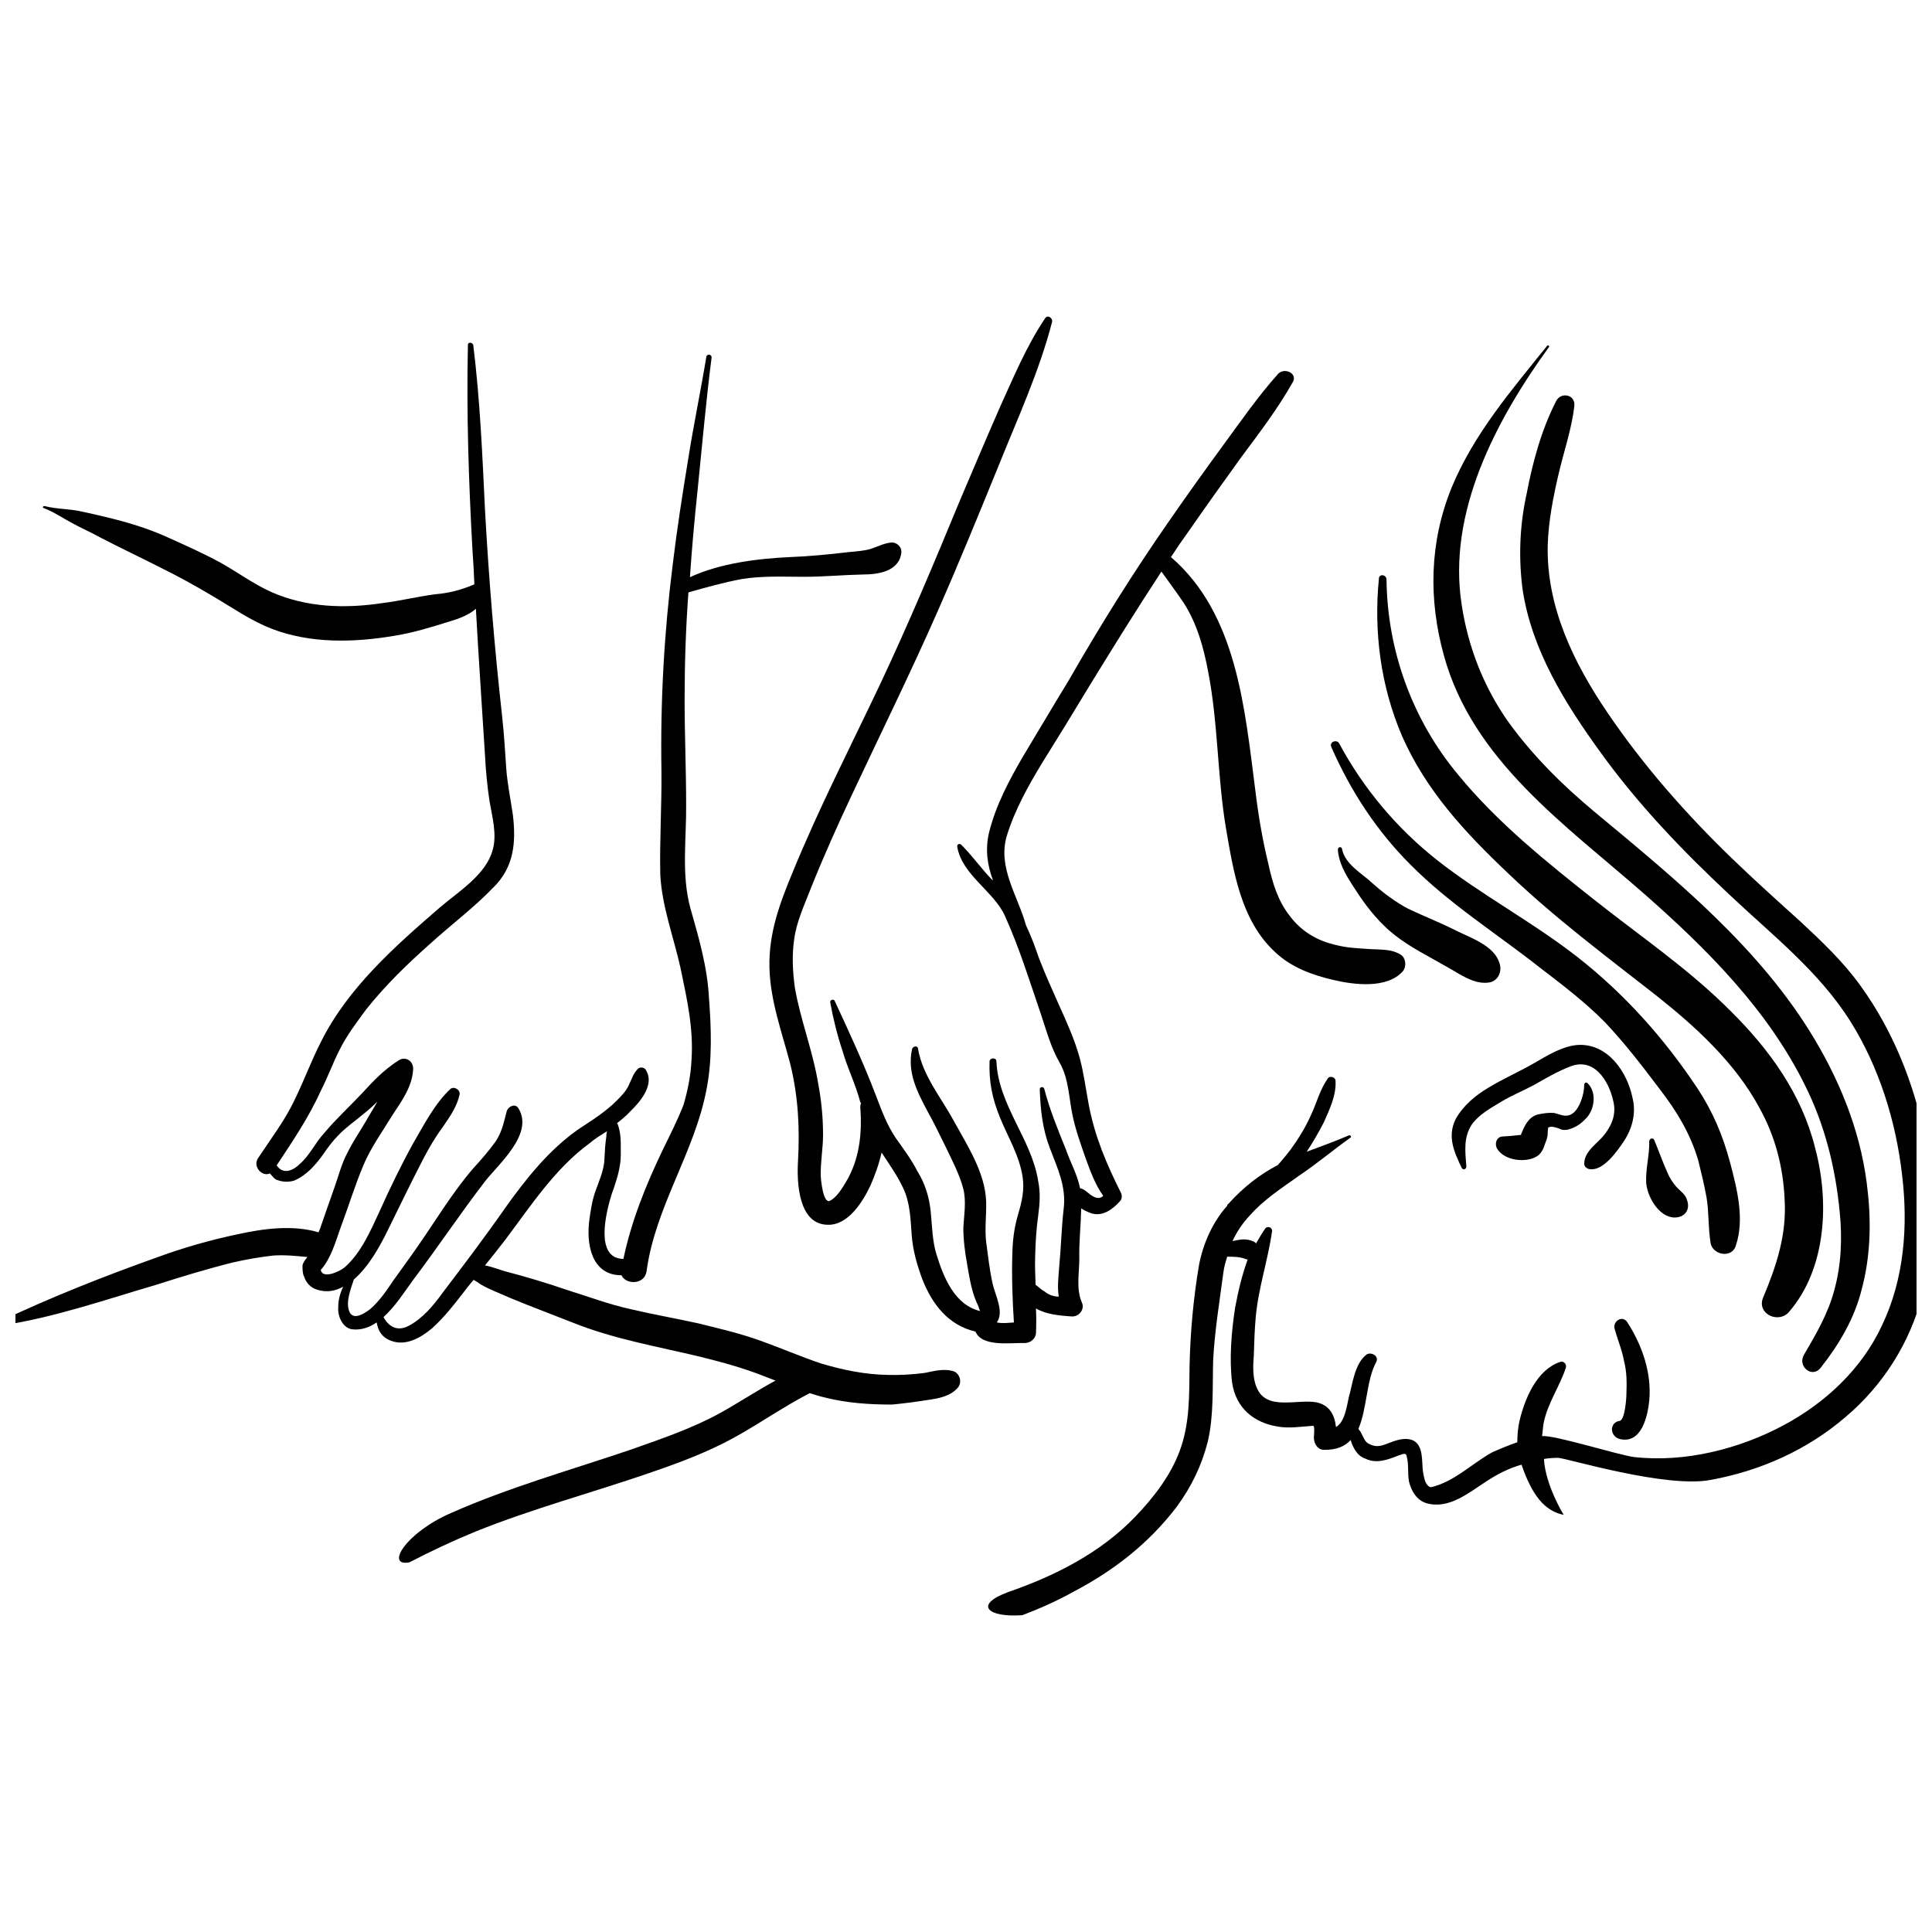 <?xml version="1.0" encoding="UTF-8"?>
<!-- Uploaded to: SVG Repo, www.svgrepo.com, Generator: SVG Repo Mixer Tools -->
<svg width="800px" height="800px" version="1.1" viewBox="144 144 512 512" xmlns="http://www.w3.org/2000/svg">
 <defs>
  <clipPath id="b">
   <path d="m148.09 234h250.91v325h-250.91z"/>
  </clipPath>
  <clipPath id="a">
   <path d="m405 248h246.9v325h-246.9z"/>
  </clipPath>
 </defs>
 <g clip-path="url(#b)">
  <path d="m205.83 478.54c3.527-0.805 7.055-1.41 10.578-1.812 3.125-0.203 6.047 0.102 9.07 0.402-0.504 0.602-1.109 1.309-1.312 2.215 0 1.008 0 2.117 0.402 2.922 0.605 1.812 1.812 3.023 3.527 3.527 2.519 0.805 4.836 0.301 6.852-0.805-0.805 1.711-1.309 3.426-1.309 5.441-0.203 2.316 1.109 5.441 3.629 5.844 2.418 0.301 4.633-0.504 6.547-1.816 0.402 2.117 1.211 3.828 3.727 4.836 3.934 1.516 7.863-0.703 10.887-3.223 3.527-3.125 6.449-7.055 9.27-10.68 0.605-0.805 1.211-1.512 1.812-2.215 0.504 0.301 1.211 0.703 1.715 1.105 2.519 1.512 5.441 2.519 8.062 3.727 5.34 2.215 10.781 4.231 16.121 6.348 11.184 4.535 22.77 6.453 34.457 9.273 5.644 1.41 11.184 2.922 16.523 5.039 1.109 0.402 2.019 0.805 3.125 1.207-5.039 2.719-9.875 5.945-14.812 8.664-7.356 4.031-15.418 6.75-23.375 9.574-16.02 5.441-32.242 9.977-47.762 16.828-12.09 5.238-17.531 14.309-11.082 13.098 5.641-2.922 11.387-5.641 17.531-8.16 15.012-6.047 30.832-10.277 46.047-15.516 7.66-2.621 15.316-5.445 22.473-9.375 6.75-3.727 13.199-8.262 20.051-11.789 1.309 0.402 2.519 0.805 3.828 1.109 5.945 1.512 11.891 1.914 17.938 1.914 3.223-0.301 6.348-0.703 9.469-1.207 2.922-0.402 6.144-1.008 8.062-3.324 1.109-1.414 0.504-3.527-1.008-4.234-2.719-0.906-5.238-0.102-7.961 0.402-3.223 0.402-6.551 0.605-9.672 0.504-6.047-0.102-11.891-1.309-17.633-3.023-5.441-1.812-10.48-4.031-15.82-5.945-5.543-2.016-11.184-3.324-16.93-4.734-5.945-1.309-11.789-2.316-17.734-3.727-5.641-1.211-11.184-3.328-16.727-5.039-5.543-1.914-10.984-3.527-16.727-5.039-0.504-0.102-2.719-1.008-5.141-1.512 1.816-2.215 3.633-4.535 5.344-6.75 6.75-8.969 13.199-18.941 22.469-25.695 1.41-1.207 2.922-2.113 4.535-3.121-0.199 0.602-0.199 1.207-0.199 1.508-0.305 1.918-0.406 3.93-0.504 5.945-0.102 3.125-1.715 6.348-2.723 9.473-0.605 2.016-0.906 4.133-1.211 6.144-1.008 6.852 0.504 15.113 8.465 15.113 1.109 2.519 6.144 2.621 6.648-1.109 2.316-17.129 12.797-31.539 15.922-48.367 1.512-7.758 1.211-16.121 0.605-24.082-0.402-8.062-2.719-16.02-4.938-23.781-2.418-8.969-1.008-18.34-1.109-27.406 0-9.27-0.402-18.539-0.402-27.711 0-9.473 0.301-18.941 1.008-28.516 4.637-1.309 9.27-2.621 14.105-3.527 5.543-0.906 10.984-0.605 16.523-0.605 5.238 0 10.48-0.504 15.516-0.605 4.133 0 9.672-0.805 10.277-5.742 0.203-1.613-1.309-2.922-2.82-2.719-1.809 0.207-3.32 1.016-5.133 1.621-1.914 0.605-4.031 0.707-6.047 0.906-5.039 0.602-10.176 1.105-15.316 1.309-8.766 0.402-18.641 1.613-26.703 5.34 0.504-7.656 1.211-15.316 2.016-22.973 1.211-11.789 2.215-23.477 3.727-35.266 0-0.906-1.309-1.008-1.41-0.102-1.508 9.168-3.422 18.238-4.836 27.305-1.508 9.172-2.922 18.238-4.027 27.41-2.316 18.34-3.324 36.477-3.023 54.914 0.102 9.168-0.504 18.34-0.305 27.508 0.406 8.363 3.527 16.523 5.344 24.688 1.715 8.262 3.527 16.121 2.922 24.586-0.203 4.031-1.008 8.062-2.117 11.789-1.613 4.133-3.629 8.062-5.543 11.992-4.434 9.266-8.262 18.738-10.379 28.816-7.758-0.102-4.531-12.598-3.121-17.129 0.906-2.519 1.812-5.141 2.215-7.859 0.301-1.812 0.203-3.727 0.203-5.543 0-1.715-0.203-3.527-0.805-5.141 0-0.102-0.102-0.203-0.203-0.301 1.309-1.008 2.519-2.016 3.527-3.125 2.621-2.519 6.449-7.055 4.231-10.781-0.301-0.906-1.613-1.109-2.219-0.504-1.309 1.41-1.508 2.519-2.316 4.133-0.703 1.711-2.113 3.121-3.324 4.332-2.922 2.922-6.449 5.141-9.977 7.457-7.859 5.441-14.105 13.301-19.547 20.957-5.34 7.656-10.984 15.113-16.727 22.672-2.316 3.223-5.141 6.551-8.664 8.465-3.227 1.812-5.543 0.199-6.852-2.219 3.125-2.82 5.742-6.953 7.656-9.574 6.551-8.664 12.594-17.734 19.246-26.398 3.629-4.633 12.996-12.594 8.867-19.344-0.906-1.512-2.82-0.402-3.125 0.805-0.805 3.023-1.207 5.34-2.922 7.961-1.812 2.519-3.93 4.938-6.047 7.254-5.438 6.348-9.773 13.605-14.406 20.254-2.219 3.227-4.535 6.348-6.754 9.473-1.812 2.719-3.625 5.34-6.043 7.457-2.117 1.609-5.34 3.426-5.844-0.605-0.305-2.016 0.703-4.836 1.512-7.254 4.133-3.527 7.254-9.473 9.07-13.199 3.019-6.148 6.043-12.395 9.164-18.441 1.613-3.125 3.324-6.047 5.34-8.766 1.918-2.82 3.731-5.34 4.438-8.566 0.301-1.309-1.512-2.316-2.418-1.512-4.133 3.828-7.055 9.574-9.875 14.41-3.227 5.844-6.148 11.891-8.867 17.938-2.418 5.238-4.938 11.082-9.27 14.914-1.312 1.105-5.848 3.223-6.352 0.703 2.621-2.922 3.832-7.156 5.141-10.883 2.117-5.644 3.828-11.285 6.144-16.828 1.914-4.637 5.141-9.07 7.758-13.402 2.418-3.629 5.238-7.559 5.441-12.09 0.102-2.215-2.117-3.629-4.031-2.215-3.625 2.316-6.648 5.438-9.469 8.562-3.426 3.629-6.953 6.852-10.074 10.582-2.422 2.617-3.832 5.941-6.551 8.262-1.41 1.41-3.731 2.617-5.441 1.008-0.301-0.305-0.504-0.605-0.605-0.707 4.332-6.551 8.566-12.797 11.789-19.949 1.812-3.527 3.125-7.254 4.938-10.781 1.914-3.828 4.535-7.254 7.055-10.68 5.141-6.449 10.984-12.09 17.129-17.531 5.441-4.941 11.387-9.375 16.523-14.715 5.543-5.441 6.047-12.09 5.141-19.449-0.605-4.027-1.41-7.957-1.715-11.887-0.301-4.637-0.602-9.371-1.105-14.008-2.016-18.137-3.527-36.375-4.535-54.613-0.707-14.609-1.309-29.219-3.125-43.832-0.203-0.707-1.41-0.805-1.41 0-0.402 18.137 0.203 36.273 1.211 54.41 0.203 3.023 0.402 6.047 0.504 9.07-0.102 0-0.203 0-0.301 0.102-3.328 1.41-6.551 2.219-10.18 2.519-4.535 0.605-9.07 1.715-13.805 2.316-9.977 1.512-20.152 1.211-29.523-2.922-4.734-2.117-9.07-5.34-13.602-7.859-4.836-2.617-9.875-4.836-14.812-7.051-4.637-2.016-9.574-3.527-14.508-4.734-2.519-0.605-5.039-1.211-7.457-1.715-3.227-0.707-6.551-0.605-9.676-1.41-0.402-0.102-0.703 0.402-0.301 0.5 2.621 1.008 4.836 2.519 7.254 3.832 2.519 1.41 5.34 2.621 7.859 4.031 5.039 2.617 10.379 5.137 15.52 7.758 4.934 2.418 9.672 5.035 14.406 7.859 5.141 3.023 9.977 6.449 15.516 8.566 10.277 3.93 21.766 3.629 32.445 1.812 5.039-0.805 9.875-2.316 14.711-3.828 2.418-0.707 5.039-1.715 6.852-3.324 0.707 13 1.613 25.895 2.418 38.895 0.203 4.133 0.605 8.16 1.211 12.191 0.707 4.133 2.016 8.766 0.805 12.898-1.812 6.551-9.07 10.984-13.906 15.113-11.887 10.273-24.48 21.359-31.637 35.77-2.516 4.934-4.434 10.176-6.949 15.312-2.621 5.543-6.352 10.379-9.676 15.418-1.512 2.316 1.211 5.039 3.125 4.031 0.703 0.703 1.207 1.613 2.117 1.812 1.41 0.504 3.019 0.504 4.332 0.102 3.324-1.41 5.742-4.231 7.758-7.055 1.309-1.914 2.519-3.527 4.031-5.039 2.016-2.117 4.434-3.727 6.551-5.543 1.41-1.105 2.516-2.113 3.727-3.32-1.008 1.812-2.117 3.527-3.125 5.34-1.613 2.719-3.324 5.238-4.734 8.062-1.613 2.918-2.418 6.246-3.527 9.367-1.211 3.324-2.316 6.648-3.527 10.078-0.199 0.605-0.402 1.207-0.703 1.812-6.75-2.016-14.508-1.008-21.363 0.504-7.254 1.512-14.609 3.629-21.461 6.148-14.109 5.035-27.91 10.477-41.516 16.926-0.504 0.203-0.301 1.211 0.402 1.109 13.906-2.117 27.207-6.75 40.605-10.68 6.957-2.219 13.906-4.336 20.762-6.047z"/>
 </g>
 <path d="m515.27 397.03c-2.621-1.613-5.34-1.312-8.262-1.512-2.922-0.203-5.844-0.301-8.664-1.008-5.141-1.109-9.473-3.629-12.598-7.859-3.023-3.828-4.535-8.668-5.543-13.402-1.609-6.551-2.719-13.098-3.523-19.75-2.824-21.766-4.84-46.754-22.371-61.867 1.512-2.316 3.023-4.535 4.637-6.75 4.531-6.551 9.168-13 13.805-19.449 4.938-6.648 9.875-13.098 13.906-20.254 1.207-2.316-2.32-3.828-3.934-2.113-5.238 5.844-9.773 12.395-14.508 18.844-4.938 6.75-9.773 13.5-14.512 20.352-9.469 13.602-18.137 27.508-26.398 41.918-4.133 6.75-8.16 13.602-12.293 20.453-3.629 6.246-7.055 12.695-8.867 19.852-1.109 4.535-0.504 8.766 1.008 12.797-0.203-0.102-0.203-0.203-0.301-0.203-2.824-2.922-5.141-6.246-8.062-9.168-0.504-0.504-1.207-0.203-1.109 0.504 1.309 7.559 9.773 11.789 12.695 18.438 3.731 8.266 6.449 17.031 9.371 25.594 1.512 4.434 2.719 9.168 5.141 13.301 2.316 4.031 2.418 9.371 3.324 13.703 0.809 3.93 2.219 7.859 3.527 11.59 1.211 3.324 2.519 6.953 4.637 9.875-1.008 0.906-2.016 0.703-3.527-0.402-1.008-0.809-1.613-1.414-2.621-1.613-0.703-3.629-2.621-6.953-3.828-10.48-2.117-5.238-4.231-10.379-5.644-15.82-0.199-0.805-1.309-0.602-1.207 0.203 0.199 5.238 0.703 10.277 2.621 15.316 2.016 5.34 4.434 10.277 3.727 16.121-0.605 5.238-0.707 10.48-1.211 15.719-0.199 2.519-0.504 5.238-0.098 7.656-1.309 0-2.621-0.402-3.828-1.41-1.012-0.504-1.613-1.309-2.32-1.711-0.102-2.621-0.199-5.34-0.102-7.859 0.102-3.629 0.305-7.055 0.809-10.582 0.402-3.023 0.605-6.047 0-8.969-1.715-11.184-10.582-20.148-11.086-31.84 0-1.008-1.715-1.008-1.812 0-0.203 5.34 0.703 9.875 2.719 14.812 2.117 5.238 5.242 10.277 6.047 15.922 0.504 3.426-0.203 6.449-1.211 9.875-1.008 3.426-1.41 6.551-1.512 10.078-0.199 5.941 0.004 12.289 0.406 18.535-1.613 0.102-2.922 0.301-4.535 0 2.016-2.82-0.402-7.152-1.109-10.277-0.805-3.629-1.211-7.356-1.715-11.082-0.402-3.527 0.102-7.152 0-10.781-0.301-7.66-5.035-14.812-8.562-21.262-3.324-6.144-8.262-11.992-9.473-19.043 0-1.008-1.41-0.906-1.613 0.102-1.309 6.144 1.414 11.285 4.133 16.422 1.715 3.023 3.223 6.246 4.734 9.27 1.715 3.629 3.731 7.356 4.738 11.285 0.805 3.223 0.203 6.75 0 10.176 0 3.223 0.402 6.449 1.008 9.773 0.504 2.922 1.008 6.144 2.016 8.867 0.301 0.805 0.605 1.512 0.906 2.117 0.102 0.402 0.301 0.906 0.504 1.41-6.75-1.609-9.672-8.965-11.488-14.809-1.207-3.731-1.207-7.859-1.609-11.688-0.406-3.832-1.512-7.359-3.527-10.582-1.613-3.125-3.629-5.844-5.644-8.664-2.418-3.527-3.828-7.457-5.34-11.387-3.223-8.465-7.051-16.727-10.883-24.988-0.199-0.707-1.41-0.406-1.207 0.402 0.805 4.332 1.812 8.465 3.223 12.695 1.312 4.637 3.527 8.969 4.738 13.703 0.102 0 0.203 0.203 0.203 0.203-0.203 0.402-0.203 0.805-0.203 1.207 0.504 6.852-0.203 13.703-3.832 19.75-1.109 1.812-2.418 4.031-4.231 4.938s-2.418-5.844-2.418-6.648c-0.102-3.527 0.605-7.258 0.605-10.781 0-4.434-0.402-8.867-1.211-13.199-1.41-8.867-4.734-17.129-6.246-25.797-0.605-4.332-0.809-8.566-0.203-12.797 0.605-4.734 2.719-9.168 4.434-13.602 3.324-8.363 7.055-16.629 10.883-24.789 7.656-16.324 15.617-32.445 22.871-48.969 5.543-12.594 10.68-25.191 15.82-37.785 5.039-12.594 10.883-25.191 14.309-38.391 0.402-1.109-1.109-2.215-1.812-1.109-4.938 7.356-8.262 15.414-11.891 23.375-3.625 8.262-7.152 16.625-10.68 24.891-6.852 16.625-13.805 33.148-21.461 49.371-7.762 16.324-16.023 32.445-22.875 49.172-3.426 8.262-6.348 16.121-6.144 25.191 0.203 8.867 3.324 17.23 5.543 25.695 2.117 8.664 2.519 17.027 2.016 25.895-0.305 5.34 0.098 16.523 7.856 16.625 5.441 0.203 9.371-6.144 11.387-10.48 1.109-2.516 2.219-5.539 2.922-8.664 2.016 3.125 4.133 6.047 5.644 9.27 1.914 3.93 2.016 8.262 2.316 12.395 0.301 4.231 1.41 8.062 2.82 11.891 2.621 6.648 6.852 12.191 14.105 13.906 1.715 4.133 9.371 2.922 12.797 3.023 1.512 0.102 3.023-0.906 3.223-2.519 0.102-2.215 0.102-4.434 0-6.648 2.719 1.613 6.449 1.914 9.371 2.117 2.016 0.203 3.629-1.914 2.82-3.629-1.609-3.731-0.699-7.762-0.699-11.691-0.102-4.434 0.402-8.766 0.504-13.301 0.906 0.605 1.914 1.008 2.719 1.309 3.023 0.906 5.644-1.109 7.559-3.223 0.504-0.504 0.602-1.41 0.301-2.117-3.828-7.656-6.953-14.914-8.566-23.375-0.805-4.234-1.309-8.363-2.418-12.496-1.309-4.734-3.426-9.473-5.441-13.906-1.812-4.129-3.727-8.262-5.34-12.492-1.008-2.922-2.113-5.945-3.426-8.668-2.215-7.957-7.555-15.312-5.137-23.676 2.117-6.953 5.742-13.402 9.473-19.547 4.231-6.754 8.359-13.504 12.492-20.355 6.246-10.176 12.496-20.254 19.043-30.23 2.016 2.82 4.031 5.543 5.945 8.363 3.527 5.543 5.238 11.789 6.449 18.238 2.621 13.504 2.418 27.508 4.637 41.012 2.016 11.688 3.93 24.688 13 33.152 4.332 4.133 9.875 6.144 15.516 7.457 5.441 1.305 14.309 2.414 18.438-2.32 1.008-1.211 0.805-3.426-0.504-4.332z"/>
 <g clip-path="url(#a)">
  <path d="m654.02 444.99c-2.922-14.207-8.465-28.012-16.93-39.699-4.531-6.348-10.277-11.789-16.02-17.129-6.144-5.543-12.191-10.984-18.137-16.727-12.094-11.691-23.379-24.484-32.949-38.594-8.969-13.199-16.223-28.113-15.82-44.434 0.203-6.25 1.41-12.496 2.82-18.543 1.41-6.144 3.527-12.09 4.234-18.336 0.301-3.023-3.629-3.727-4.836-1.211-3.93 7.656-6.25 16.324-7.859 24.789-1.812 8.262-2.117 16.828-1.008 25.191 2.418 15.922 11.184 30.027 20.453 42.824 9.977 13.906 21.867 26.301 34.258 37.887 11.285 10.68 23.781 20.355 32.145 33.656 7.656 12.191 12.09 26.602 13.703 40.707 1.613 13.402 0.605 27.508-5.34 39.902-5.34 11.48-14.914 20.449-25.996 26.395-11.789 6.348-26.301 9.977-39.699 8.465-4.434-0.605-21.262-5.945-24.387-5.543 0.203-1.109 0.203-2.117 0.402-3.324 1.008-5.34 4.332-9.875 5.945-14.914 0.203-0.906-0.703-1.812-1.613-1.41-6.144 2.117-9.27 9.672-10.68 15.52-0.402 1.711-0.605 3.727-0.605 5.742-2.316 0.805-4.734 1.812-6.75 2.719-5.039 2.824-9.371 7.156-14.91 8.867-0.504 0.203-0.91 0.203-1.512 0.406 0.504-0.102 0 0-0.402-0.402-1.012-0.809-1.211-2.723-1.414-3.731-0.402-2.519 0.305-7.254-2.922-8.465-2.519-0.805-4.938 0.402-7.152 1.211-1.715 0.605-3.023 0.605-4.637-0.402-0.805-0.605-1.207-1.816-1.613-2.519-0.199-0.504-0.504-0.809-0.805-1.211 2.316-5.34 2.117-13 4.734-17.734 0.805-1.613-1.309-2.719-2.519-2.016-3.223 2.418-3.727 7.758-4.734 11.285-0.605 2.723-1.109 6.652-3.426 7.961-0.301-3.023-1.613-5.844-5.238-6.551-5.039-0.906-13.199 2.32-15.719-3.828-1.211-2.621-1.008-5.945-0.805-8.664 0.102-3.324 0.203-6.648 0.504-10.078 0.707-7.758 3.223-15.012 4.332-22.773 0.102-1.008-1.211-1.512-1.812-0.707-0.91 1.312-1.613 2.523-2.422 3.934-0.199-0.199-0.402-0.402-0.703-0.504-2.016-0.906-3.629-0.504-5.543-0.102 1.109-2.418 2.621-4.734 4.637-6.852 3.527-4.031 8.465-7.254 13-10.48 4.637-3.125 8.969-6.75 13.602-10.078 0.402-0.102 0-0.805-0.402-0.605-3.731 1.617-7.461 2.926-11.188 4.336 1.613-2.418 3.125-5.039 4.535-7.758 1.512-3.426 3.324-7.152 3.121-10.98 0-1.109-1.613-1.512-2.117-0.605-2.012 2.922-2.918 6.449-4.328 9.473-1.414 3.223-3.328 6.348-5.441 9.27-1.109 1.41-2.219 2.82-3.426 4.129-4.836 2.519-9.168 5.945-12.898 10.078 0 0-0.102 0.102-0.203 0.203-0.199 0.098-0.301 0.301-0.301 0.5-3.93 4.434-6.348 9.977-7.457 15.621-1.512 8.867-2.316 17.934-2.519 26.801-0.102 7.758 0.102 15.316-2.621 22.57-2.418 6.551-6.949 12.395-11.789 17.434-9.168 9.57-21.359 15.719-33.652 19.949-9.27 3.426-5.34 6.75 3.527 6.148h0.203c4.734-1.812 9.27-3.828 13.602-6.246 10.578-5.543 19.949-12.801 27.305-22.473 3.93-5.34 6.652-10.984 8.262-17.332 1.613-6.953 1.211-14.41 1.41-21.461 0.402-7.859 1.715-15.719 2.719-23.375 0.203-1.512 0.605-2.82 1.008-4.133 1.715 0 3.426 0 5.141 0.707 0.102-0.004 0.203-0.004 0.305-0.004-1.512 4.133-2.519 8.363-3.324 12.699-1.008 6.449-1.613 13.703-0.809 20.051 1.008 6.648 5.742 10.578 12.191 11.586 2.922 0.504 5.945 0 9.07-0.203h0.301s0 0.102 0.102 0.203c0.203 0.805 0 2.117 0 2.922 0 1.512 0.906 3.125 2.519 3.223 3.324 0.102 5.742-0.906 7.254-2.621 0 0.301 0.203 0.605 0.203 0.805 0.703 1.719 1.711 3.531 3.625 4.137 2.922 1.41 5.742 0.402 8.766-0.805 0.906-0.203 2.016-1.008 2.215 0.203 0.609 2.113 0.207 4.43 0.609 6.648 0.605 2.519 2.016 4.938 4.535 5.742 6.043 1.812 11.383-2.82 16.121-5.844 2.922-1.914 5.945-3.426 9.168-4.332 2.82 8.16 6.144 12.293 11.184 13.301 0 0-4.836-7.758-5.238-14.812 1.211-0.203 2.519-0.301 3.727-0.301 2.016 0 28.617 8.16 40.508 5.844 13.199-2.418 25.594-7.961 35.77-16.727 9.875-8.363 17.027-19.648 20.254-32.242 3.731-13.906 3.324-28.52 0.605-42.223z"/>
 </g>
 <path d="m575.22 494.36c-1.41-2.016-3.93 0-3.324 1.812 0.805 2.922 2.016 5.742 2.519 8.664 0.707 2.719 0.707 5.543 0.605 8.465 0 1.309-0.402 7.055-1.812 7.254-2.824 0.406-2.621 4.234 0.199 4.84 5.644 1.211 7.254-6.144 7.656-10.176 0.707-7.359-1.914-14.816-5.844-20.859z"/>
 <path d="m639 460.1c-1.41-14.508-6.648-28.109-14.004-40.504-14.41-24.285-36.98-42.621-58.441-60.457-8.465-7.055-16.324-14.812-22.871-23.879-6.453-9.172-10.582-19.652-12.297-30.836-3.93-24.586 9.07-49.07 23.074-68.418 0.305-0.301-0.301-0.703-0.504-0.301-9.469 11.789-19.445 23.375-25.289 37.582-5.844 14.41-6.148 29.523-2.016 44.438 7.656 27.91 32.445 45.039 53.102 63.176 16.625 14.609 32.746 30.73 42.621 50.785 5.238 10.48 8.062 21.867 9.168 33.555 0.707 6.852 0.402 14.008-1.41 20.555-1.613 6.246-4.938 11.891-8.062 17.23-1.809 3.125 2.219 6.348 4.438 3.426 4.938-6.246 8.969-13.098 10.883-20.859 2.215-8.262 2.519-17.027 1.609-25.492z"/>
 <path d="m625 448.11c-3.527-14.105-11.992-25.895-22.27-36.074-10.883-10.984-23.777-19.75-35.77-29.219-13-10.281-26.098-20.758-36.578-33.555-12.09-14.512-18.738-32.848-18.941-51.691 0-1.309-2.016-1.613-2.016-0.203-1.41 14.105 0.504 28.617 6.144 41.715 6.352 14.41 16.629 25.496 28.016 36.277 12.191 11.688 25.797 21.867 39.195 32.344 10.578 8.363 21.059 17.938 27.508 29.926 4.133 7.457 6.246 15.516 6.648 24.082 0.605 9.473-2.117 17.633-5.742 26.301-1.613 4.129 4.031 6.852 6.852 3.727 10.078-11.586 10.781-29.523 6.953-43.629z"/>
 <path d="m602.53 452.24c-1.914-7.254-4.637-13.703-8.77-19.949-8.863-13.301-19.344-24.988-31.84-34.762-11.891-9.273-25.289-16.324-37.078-25.594-10.582-8.363-19.449-18.844-25.898-30.836-0.602-1.309-2.82-0.504-2.113 0.91 5.137 11.688 11.988 22.164 20.957 31.133 10.277 10.379 22.672 18.137 34.059 27.105 6.047 4.637 12.191 9.27 17.531 14.711 5.238 5.543 9.875 11.586 14.508 17.734 4.434 5.742 8.062 11.688 10.176 18.844 0.809 3.324 1.617 6.547 2.219 9.973 0.605 3.828 0.402 7.758 1.008 11.688 0.406 3.43 5.746 4.438 6.754 0.809 2.316-6.953 0.301-14.914-1.512-21.766z"/>
 <path d="m576.63 434.91c-1.41-6.754-6.348-14.109-14.004-14.008-4.434 0.102-8.867 3.023-12.598 5.141-3.727 2.113-7.656 3.828-11.484 6.144-3.426 2.016-6.75 4.734-8.766 8.363-2.32 4.637-0.406 8.766 1.609 13 0.402 0.605 1.211 0.301 1.211-0.402-0.301-3.934-0.805-7.66 1.41-11.086 1.914-2.719 4.938-4.332 7.758-6.047 2.82-1.715 5.844-2.922 8.664-4.434 3.223-1.812 6.246-3.629 9.672-4.938 6.25-2.516 10.18 3.629 11.391 8.969 0.906 3.426-0.203 6.348-2.219 8.969-1.914 2.519-5.441 4.434-5.441 7.859 0 0.707 0.805 1.41 1.613 1.41 3.527 0.402 7.156-4.836 8.867-7.356 2.316-3.527 3.324-7.559 2.316-11.586z"/>
 <path d="m591.14 462.22c-0.402-1.711-1.715-2.418-2.922-3.727-1.008-1.211-1.812-2.418-2.316-3.727-1.312-2.824-2.32-5.848-3.527-8.668-0.305-0.707-1.312-0.402-1.312 0.402 0.102 3.727-1.008 7.254-0.805 10.984 0.301 3.727 3.426 9.168 7.559 9.168 2.617 0 4.129-2.016 3.324-4.434z"/>
 <path d="m564.64 430.98c-0.402-0.305-0.906 0.199-0.809 0.602 0 2.316-1.211 6.449-3.324 7.656-1.715 1.008-3.125 0-4.734-0.301-1.41-0.098-2.723 0.102-4.234 0.406-2.519 0.703-3.523 3.019-4.434 5.238 0 0.102 0 0.203-0.102 0.203h-0.203c-1.613 0.203-3.023 0.301-4.637 0.402-1.707 0.098-2.109 2.113-1.406 3.223 1.816 3.125 7.457 3.828 10.379 2.117 1.312-0.707 1.914-2.117 2.316-3.426 0.406-1.008 0.707-1.816 0.707-2.82 0-0.402 0-0.707 0.102-1.211v-0.203c0.906-0.703 2.82 0.203 3.625 0.504 0.906 0.203 1.812 0 2.519-0.301 1.715-0.605 2.922-1.613 4.133-2.922 2.117-2.418 2.621-6.852 0.102-9.168z"/>
 <path d="m541.37 399.24c-1.309-4.535-7.457-6.648-11.387-8.562-4.129-2.117-8.562-3.832-12.797-5.848-3.426-1.812-6.648-4.231-9.57-6.852-2.824-2.617-7.156-4.938-7.961-8.965-0.102-0.809-1.109-0.605-1.109 0.199 0.305 3.629 2.016 6.449 3.93 9.473 2.519 3.93 5.039 7.457 8.262 10.578 3.731 3.731 8.266 6.25 12.797 8.77 2.316 1.309 4.734 2.621 7.055 4.031 2.519 1.41 5.039 2.719 7.961 2.316 2.418-0.305 3.625-2.922 2.82-5.141z"/>
</svg>